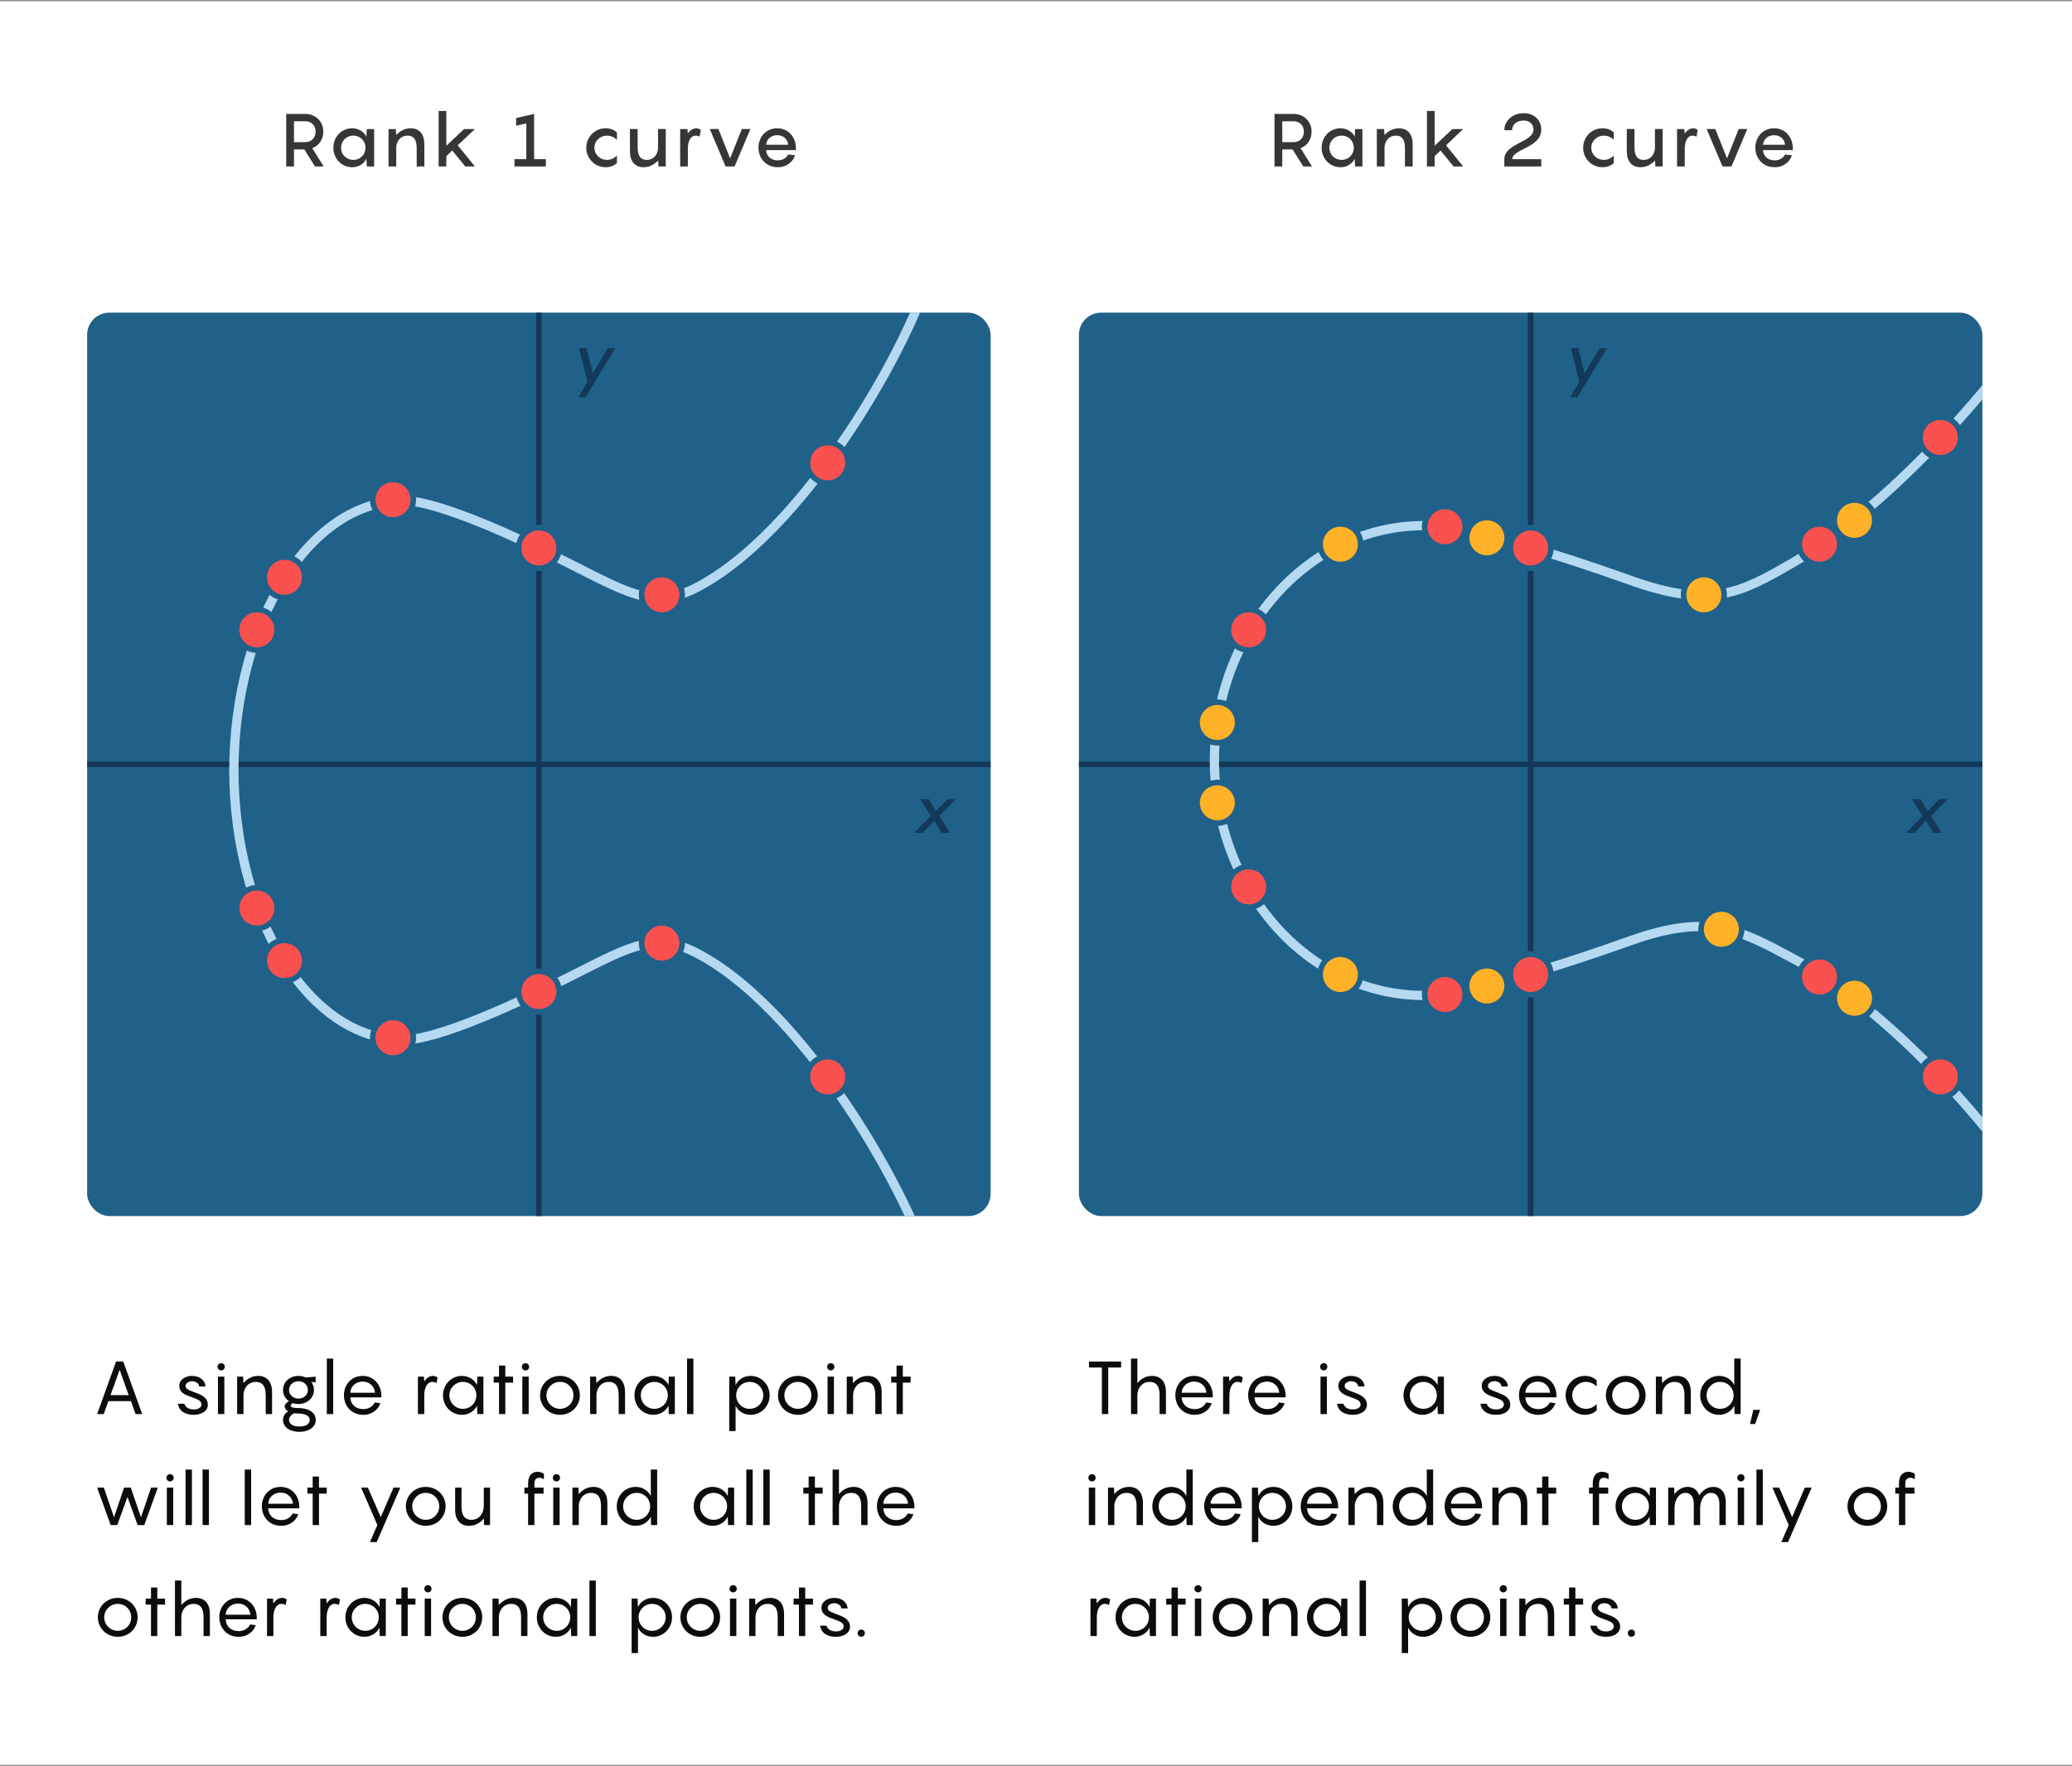 <?xml version="1.0" encoding="UTF-8"?>
<svg xmlns="http://www.w3.org/2000/svg" width="560" height="477.374" xmlns:xlink="http://www.w3.org/1999/xlink" version="1.1" viewBox="0 0 560 477.374">
  <!-- Generator: Adobe Illustrator 29.0.0, SVG Export Plug-In . SVG Version: 2.1.0 Build 186)  -->
  <defs>
    <style>
      .st0, .st1, .st2, .st3 {
        fill: none;
      }

      .st4 {
        fill: #f95050;
      }

      .st5 {
        fill: #133859;
      }

      .st6 {
        fill: #363636;
      }

      .st1 {
        stroke: #b6d9f2;
        stroke-width: 2.5px;
      }

      .st1, .st2, .st3 {
        stroke-miterlimit: 10;
      }

      .st2 {
        stroke: #133859;
        stroke-width: 1.5px;
      }

      .st7 {
        fill: #1f6189;
      }

      .st8 {
        clip-path: url(#clippath-1);
      }

      .st9 {
        fill: #0c0c0c;
      }

      .st10 {
        fill: #ffb127;
      }

      .st11 {
        clip-path: url(#clippath);
      }

      .st3 {
        stroke: #999;
        stroke-width: .75px;
      }
    </style>
    <clipPath id="clippath">
      <rect class="st0" x="23.551" y="84.511" width="244.182" height="244.182" rx="5.982" ry="5.982"/>
    </clipPath>
    <clipPath id="clippath-1">
      <rect class="st0" x="291.599" y="84.511" width="244.182" height="244.182" rx="5.982" ry="5.982"/>
    </clipPath>
  </defs>
  <g id="Layer_7">
    <g>
      <g>
        <g>
          <rect class="st7" x="23.551" y="84.511" width="244.182" height="244.182" rx="5.982" ry="5.982"/>
          <g>
            <line class="st2" x1="145.642" y1="84.511" x2="145.642" y2="328.692"/>
            <line class="st2" x1="267.733" y1="206.601" x2="23.551" y2="206.601"/>
          </g>
          <path class="st5" d="M158.497,94.111l1.728,6.769,4.05-6.769h2.016l-8.028,13.248h-1.98l2.52-4.158-2.322-9.09h2.016Z"/>
          <path class="st5" d="M251.565,220.555l-2.862-4.554h2.322l1.926,3.276,3.078-3.276h2.304l-4.446,4.554,2.844,4.555h-2.304l-1.926-3.276-3.078,3.276h-2.322l4.464-4.555Z"/>
        </g>
        <g class="st11">
          <path class="st1" d="M252.327,346.701c-3.249-17.839-32.393-71.609-62.827-88.451-12.039-6.662-18.136-3.04-35.623,5.829-36.685,18.604-45.015,16.954-45.015,16.954-25.219,0-45.663-32.794-45.663-73.247v.837c0-40.453,20.444-73.247,45.663-73.247,0,0,8.33-1.65,45.015,16.954,17.488,8.869,23.584,12.492,35.623,5.829,30.434-16.842,59.578-70.612,62.827-88.451"/>
        </g>
      </g>
      <g>
        <path class="st4" d="M69.429,175.725c-3.023,0-5.482-2.459-5.482-5.482s2.459-5.482,5.482-5.482c3.023,0,5.483,2.459,5.483,5.482s-2.459,5.482-5.483,5.482Z"/>
        <path class="st7" d="M69.429,165.51c2.614,0,4.733,2.119,4.733,4.733s-2.119,4.733-4.733,4.733-4.733-2.119-4.733-4.733,2.119-4.733,4.733-4.733M69.429,164.01c-3.437,0-6.233,2.796-6.233,6.233s2.796,6.233,6.233,6.233,6.233-2.796,6.233-6.233-2.796-6.233-6.233-6.233h0Z"/>
      </g>
      <g>
        <path class="st4" d="M69.429,250.927c-3.023,0-5.482-2.459-5.482-5.482s2.459-5.482,5.482-5.482c3.023,0,5.483,2.459,5.483,5.482s-2.459,5.482-5.483,5.482Z"/>
        <path class="st7" d="M69.429,240.712c2.614,0,4.733,2.119,4.733,4.733s-2.119,4.733-4.733,4.733-4.733-2.119-4.733-4.733,2.119-4.733,4.733-4.733M69.429,239.212c-3.437,0-6.233,2.796-6.233,6.233s2.796,6.233,6.233,6.233,6.233-2.796,6.233-6.233-2.796-6.233-6.233-6.233h0Z"/>
      </g>
      <g>
        <path class="st4" d="M76.9,265.124c-3.023,0-5.483-2.459-5.483-5.482s2.459-5.482,5.483-5.482c3.023,0,5.482,2.459,5.482,5.482s-2.459,5.482-5.482,5.482Z"/>
        <path class="st7" d="M76.9,254.91c2.614,0,4.733,2.119,4.733,4.733s-2.119,4.733-4.733,4.733-4.733-2.119-4.733-4.733,2.119-4.733,4.733-4.733M76.9,253.41c-3.437,0-6.233,2.796-6.233,6.233s2.796,6.233,6.233,6.233,6.233-2.796,6.233-6.233-2.796-6.233-6.233-6.233h0Z"/>
      </g>
      <g>
        <path class="st4" d="M76.9,161.527c-3.023,0-5.483-2.459-5.483-5.482s2.459-5.482,5.483-5.482c3.023,0,5.482,2.459,5.482,5.482s-2.459,5.482-5.482,5.482Z"/>
        <path class="st7" d="M76.9,151.312c2.614,0,4.733,2.119,4.733,4.733s-2.119,4.733-4.733,4.733-4.733-2.119-4.733-4.733,2.119-4.733,4.733-4.733M76.9,149.812c-3.437,0-6.233,2.796-6.233,6.233s2.796,6.233,6.233,6.233,6.233-2.796,6.233-6.233-2.796-6.233-6.233-6.233h0Z"/>
      </g>
      <g>
        <path class="st4" d="M106.218,140.545c-3.023,0-5.483-2.459-5.483-5.482,0-3.023,2.459-5.483,5.483-5.483,3.023,0,5.482,2.459,5.482,5.483,0,3.023-2.459,5.482-5.482,5.482Z"/>
        <path class="st7" d="M106.218,130.33c2.614,0,4.733,2.119,4.733,4.733s-2.119,4.733-4.733,4.733-4.733-2.119-4.733-4.733,2.119-4.733,4.733-4.733M106.218,128.83c-3.437,0-6.233,2.796-6.233,6.233s2.796,6.233,6.233,6.233,6.233-2.796,6.233-6.233-2.796-6.233-6.233-6.233h0Z"/>
      </g>
      <g>
        <path class="st4" d="M106.218,285.975c-3.023,0-5.483-2.459-5.483-5.482s2.459-5.482,5.483-5.482c3.023,0,5.482,2.459,5.482,5.482s-2.459,5.482-5.482,5.482Z"/>
        <path class="st7" d="M106.218,275.76c2.614,0,4.733,2.119,4.733,4.733s-2.119,4.733-4.733,4.733-4.733-2.119-4.733-4.733,2.119-4.733,4.733-4.733M106.218,274.26c-3.437,0-6.233,2.796-6.233,6.233s2.796,6.233,6.233,6.233,6.233-2.796,6.233-6.233-2.796-6.233-6.233-6.233h0Z"/>
      </g>
      <g>
        <path class="st4" d="M145.642,153.588c-3.023,0-5.482-2.459-5.482-5.482,0-3.023,2.459-5.483,5.482-5.483,3.023,0,5.483,2.459,5.483,5.483,0,3.023-2.459,5.482-5.483,5.482Z"/>
        <path class="st7" d="M145.642,143.373c2.614,0,4.733,2.119,4.733,4.733s-2.119,4.733-4.733,4.733-4.733-2.119-4.733-4.733,2.119-4.733,4.733-4.733M145.642,141.873c-3.437,0-6.233,2.796-6.233,6.233s2.796,6.233,6.233,6.233,6.233-2.796,6.233-6.233-2.796-6.233-6.233-6.233h0Z"/>
      </g>
      <g>
        <path class="st4" d="M145.642,273.495c-3.023,0-5.482-2.459-5.482-5.482s2.459-5.482,5.482-5.482c3.023,0,5.483,2.459,5.483,5.482s-2.459,5.482-5.483,5.482Z"/>
        <path class="st7" d="M145.642,263.28c2.614,0,4.733,2.119,4.733,4.733s-2.119,4.733-4.733,4.733-4.733-2.119-4.733-4.733,2.119-4.733,4.733-4.733M145.642,261.78c-3.437,0-6.233,2.796-6.233,6.233s2.796,6.233,6.233,6.233,6.233-2.796,6.233-6.233-2.796-6.233-6.233-6.233h0Z"/>
      </g>
      <g>
        <path class="st4" d="M223.71,130.578c-3.023,0-5.483-2.459-5.483-5.482,0-3.023,2.459-5.483,5.483-5.483,3.023,0,5.482,2.459,5.482,5.483,0,3.023-2.459,5.482-5.482,5.482Z"/>
        <path class="st7" d="M223.71,120.362c2.614,0,4.733,2.119,4.733,4.733s-2.119,4.733-4.733,4.733-4.733-2.119-4.733-4.733,2.119-4.733,4.733-4.733M223.71,118.862c-3.437,0-6.233,2.796-6.233,6.233s2.796,6.233,6.233,6.233,6.233-2.796,6.233-6.233-2.796-6.233-6.233-6.233h0Z"/>
      </g>
      <g>
        <path class="st4" d="M178.885,166.26c-3.023,0-5.482-2.459-5.482-5.483,0-3.023,2.459-5.482,5.482-5.482,3.023,0,5.483,2.459,5.483,5.482,0,3.023-2.459,5.483-5.483,5.483Z"/>
        <path class="st7" d="M178.885,156.045c2.614,0,4.733,2.119,4.733,4.733s-2.119,4.733-4.733,4.733-4.733-2.119-4.733-4.733,2.119-4.733,4.733-4.733M178.885,154.545c-3.437,0-6.233,2.796-6.233,6.233s2.796,6.233,6.233,6.233,6.233-2.796,6.233-6.233-2.796-6.233-6.233-6.233h0Z"/>
      </g>
      <g>
        <path class="st4" d="M178.885,260.392c-3.023,0-5.482-2.459-5.482-5.482,0-3.023,2.459-5.483,5.482-5.483,3.023,0,5.483,2.459,5.483,5.483,0,3.023-2.459,5.482-5.483,5.482Z"/>
        <path class="st7" d="M178.885,250.177c2.614,0,4.733,2.119,4.733,4.733s-2.119,4.733-4.733,4.733-4.733-2.119-4.733-4.733,2.119-4.733,4.733-4.733M178.885,248.677c-3.437,0-6.233,2.796-6.233,6.233s2.796,6.233,6.233,6.233,6.233-2.796,6.233-6.233-2.796-6.233-6.233-6.233h0Z"/>
      </g>
      <g>
        <path class="st4" d="M223.71,296.564c-3.023,0-5.483-2.459-5.483-5.482,0-3.023,2.459-5.483,5.483-5.483,3.023,0,5.482,2.459,5.482,5.483,0,3.023-2.459,5.482-5.482,5.482Z"/>
        <path class="st7" d="M223.71,286.349c2.614,0,4.733,2.119,4.733,4.733s-2.119,4.733-4.733,4.733-4.733-2.119-4.733-4.733,2.119-4.733,4.733-4.733M223.71,284.849c-3.437,0-6.233,2.796-6.233,6.233s2.796,6.233,6.233,6.233,6.233-2.796,6.233-6.233-2.796-6.233-6.233-6.233h0Z"/>
      </g>
    </g>
    <g>
      <g>
        <g>
          <rect class="st7" x="291.599" y="84.511" width="244.182" height="244.182" rx="5.982" ry="5.982"/>
          <g>
            <line class="st2" x1="413.69" y1="84.511" x2="413.69" y2="328.692"/>
            <line class="st2" x1="535.781" y1="206.601" x2="291.599" y2="206.601"/>
          </g>
          <path class="st5" d="M426.545,94.111l1.728,6.769,4.05-6.769h2.017l-8.028,13.248h-1.979l2.52-4.158-2.322-9.09h2.017Z"/>
          <path class="st5" d="M519.613,220.555l-2.861-4.554h2.321l1.927,3.276,3.078-3.276h2.304l-4.446,4.554,2.844,4.555h-2.304l-1.926-3.276-3.078,3.276h-2.322l4.464-4.555Z"/>
        </g>
        <g class="st8">
          <path class="st1" d="M562.7,346.313c-4.028-15.552-40.903-67.367-77.896-87.114-14.13-7.543-22.485-12.65-44.168-4.918-45.484,16.22-55.812,14.781-55.812,14.781-31.268,0-56.615-28.59-56.615-63.858v.73c0-35.268,25.347-63.858,56.615-63.858,0,0,10.328-1.439,55.812,14.781,21.682,7.732,29.612,3.585,44.168-4.918,34.962-20.423,73.868-71.562,77.896-87.114"/>
        </g>
      </g>
      <g>
        <circle class="st4" cx="337.477" cy="170.243" r="5.482"/>
        <path class="st7" d="M337.477,165.51c2.614,0,4.733,2.119,4.733,4.733s-2.119,4.733-4.733,4.733-4.733-2.119-4.733-4.733,2.119-4.733,4.733-4.733M337.477,164.01c-3.437,0-6.233,2.796-6.233,6.233s2.796,6.233,6.233,6.233,6.233-2.796,6.233-6.233-2.796-6.233-6.233-6.233h0Z"/>
      </g>
      <g>
        <path class="st4" d="M337.477,245.204c-3.023,0-5.482-2.459-5.482-5.482,0-3.023,2.459-5.483,5.482-5.483s5.482,2.459,5.482,5.483c0,3.023-2.459,5.482-5.482,5.482Z"/>
        <path class="st7" d="M337.477,234.988c2.614,0,4.733,2.119,4.733,4.733s-2.119,4.733-4.733,4.733-4.733-2.119-4.733-4.733,2.119-4.733,4.733-4.733M337.477,233.488c-3.437,0-6.233,2.796-6.233,6.233s2.796,6.233,6.233,6.233,6.233-2.796,6.233-6.233-2.796-6.233-6.233-6.233h0Z"/>
      </g>
      <g>
        <path class="st4" d="M413.69,153.588c-3.023,0-5.482-2.459-5.482-5.482,0-3.023,2.459-5.483,5.482-5.483s5.482,2.459,5.482,5.483c0,3.023-2.459,5.482-5.482,5.482Z"/>
        <path class="st7" d="M413.69,143.373c2.614,0,4.733,2.119,4.733,4.733s-2.119,4.733-4.733,4.733-4.733-2.119-4.733-4.733,2.119-4.733,4.733-4.733M413.69,141.873c-3.437,0-6.233,2.796-6.233,6.233s2.796,6.233,6.233,6.233,6.233-2.796,6.233-6.233-2.796-6.233-6.233-6.233h0Z"/>
      </g>
      <g>
        <path class="st4" d="M390.53,147.856c-3.023,0-5.482-2.459-5.482-5.483,0-3.023,2.459-5.482,5.482-5.482,3.023,0,5.483,2.459,5.483,5.482,0,3.023-2.459,5.483-5.483,5.483Z"/>
        <path class="st7" d="M390.53,137.641c2.614,0,4.733,2.119,4.733,4.733s-2.119,4.733-4.733,4.733-4.733-2.119-4.733-4.733,2.119-4.733,4.733-4.733M390.53,136.141c-3.437,0-6.233,2.796-6.233,6.233s2.796,6.233,6.233,6.233,6.233-2.796,6.233-6.233-2.796-6.233-6.233-6.233h0Z"/>
      </g>
      <g>
        <path class="st4" d="M390.53,274.297c-3.023,0-5.482-2.459-5.482-5.482s2.459-5.482,5.482-5.482c3.023,0,5.483,2.459,5.483,5.482s-2.459,5.482-5.483,5.482Z"/>
        <path class="st7" d="M390.53,264.082c2.614,0,4.733,2.119,4.733,4.733s-2.119,4.733-4.733,4.733-4.733-2.119-4.733-4.733,2.119-4.733,4.733-4.733M390.53,262.582c-3.437,0-6.233,2.796-6.233,6.233s2.796,6.233,6.233,6.233,6.233-2.796,6.233-6.233-2.796-6.233-6.233-6.233h0Z"/>
      </g>
      <g>
        <circle class="st4" cx="413.69" cy="263.409" r="5.482"/>
        <path class="st7" d="M413.69,258.676c2.614,0,4.733,2.119,4.733,4.733s-2.119,4.733-4.733,4.733-4.733-2.119-4.733-4.733,2.119-4.733,4.733-4.733M413.69,257.176c-3.437,0-6.233,2.796-6.233,6.233s2.796,6.233,6.233,6.233,6.233-2.796,6.233-6.233-2.796-6.233-6.233-6.233h0Z"/>
      </g>
      <g>
        <path class="st4" d="M491.757,152.578c-3.023,0-5.482-2.459-5.482-5.482,0-3.023,2.459-5.483,5.482-5.483s5.482,2.459,5.482,5.483c0,3.023-2.459,5.482-5.482,5.482Z"/>
        <path class="st7" d="M491.757,142.363c2.614,0,4.733,2.119,4.733,4.733s-2.119,4.733-4.733,4.733-4.733-2.119-4.733-4.733,2.119-4.733,4.733-4.733M491.757,140.863c-3.437,0-6.233,2.796-6.233,6.233s2.796,6.233,6.233,6.233,6.233-2.796,6.233-6.233-2.796-6.233-6.233-6.233h0Z"/>
      </g>
      <g>
        <path class="st4" d="M524.417,123.729c-3.023,0-5.483-2.459-5.483-5.482,0-3.023,2.459-5.483,5.483-5.483,3.023,0,5.482,2.459,5.482,5.483,0,3.023-2.459,5.482-5.482,5.482Z"/>
        <path class="st7" d="M524.417,113.514c2.614,0,4.733,2.119,4.733,4.733s-2.119,4.733-4.733,4.733-4.733-2.119-4.733-4.733,2.119-4.733,4.733-4.733M524.417,112.014c-3.437,0-6.233,2.796-6.233,6.233s2.796,6.233,6.233,6.233,6.233-2.796,6.233-6.233-2.796-6.233-6.233-6.233h0Z"/>
      </g>
      <g>
        <path class="st4" d="M524.417,296.564c-3.023,0-5.483-2.459-5.483-5.482,0-3.023,2.459-5.483,5.483-5.483,3.023,0,5.482,2.459,5.482,5.483,0,3.023-2.459,5.482-5.482,5.482Z"/>
        <path class="st7" d="M524.417,286.349c2.614,0,4.733,2.119,4.733,4.733s-2.119,4.733-4.733,4.733-4.733-2.119-4.733-4.733,2.119-4.733,4.733-4.733M524.417,284.849c-3.437,0-6.233,2.796-6.233,6.233s2.796,6.233,6.233,6.233,6.233-2.796,6.233-6.233-2.796-6.233-6.233-6.233h0Z"/>
      </g>
      <g>
        <path class="st10" d="M401.863,271.999c-3.023,0-5.482-2.459-5.482-5.483,0-3.023,2.459-5.482,5.482-5.482s5.482,2.459,5.482,5.482c0,3.023-2.459,5.483-5.482,5.483Z"/>
        <path class="st7" d="M401.863,261.784c2.614,0,4.733,2.119,4.733,4.733s-2.119,4.733-4.733,4.733-4.733-2.119-4.733-4.733,2.119-4.733,4.733-4.733M401.863,260.284c-3.437,0-6.233,2.796-6.233,6.233s2.796,6.233,6.233,6.233,6.233-2.796,6.233-6.233-2.796-6.233-6.233-6.233h0Z"/>
      </g>
      <g>
        <path class="st10" d="M501.222,146.123c-3.023,0-5.483-2.459-5.483-5.482s2.459-5.482,5.483-5.482c3.023,0,5.482,2.459,5.482,5.482s-2.459,5.482-5.482,5.482Z"/>
        <path class="st7" d="M501.222,135.908c2.614,0,4.733,2.119,4.733,4.733s-2.119,4.733-4.733,4.733-4.733-2.119-4.733-4.733,2.119-4.733,4.733-4.733M501.222,134.408c-3.437,0-6.233,2.796-6.233,6.233s2.796,6.233,6.233,6.233,6.233-2.796,6.233-6.233-2.796-6.233-6.233-6.233h0Z"/>
      </g>
      <g>
        <path class="st10" d="M460.507,166.26c-3.023,0-5.483-2.459-5.483-5.483,0-3.023,2.459-5.482,5.483-5.482,3.023,0,5.482,2.459,5.482,5.482,0,3.023-2.459,5.483-5.482,5.483Z"/>
        <path class="st7" d="M460.506,156.045c2.614,0,4.733,2.119,4.733,4.733s-2.119,4.733-4.733,4.733-4.733-2.119-4.733-4.733,2.119-4.733,4.733-4.733M460.506,154.545c-3.437,0-6.233,2.796-6.233,6.233s2.796,6.233,6.233,6.233,6.233-2.796,6.233-6.233-2.796-6.233-6.233-6.233h0Z"/>
      </g>
      <g>
        <path class="st10" d="M465.239,256.657c-3.023,0-5.482-2.459-5.482-5.482,0-3.023,2.459-5.483,5.482-5.483s5.482,2.459,5.482,5.483c0,3.023-2.459,5.482-5.482,5.482Z"/>
        <path class="st7" d="M465.239,246.442c2.614,0,4.733,2.119,4.733,4.733s-2.119,4.733-4.733,4.733-4.733-2.119-4.733-4.733,2.119-4.733,4.733-4.733M465.239,244.942c-3.437,0-6.233,2.796-6.233,6.233s2.796,6.233,6.233,6.233,6.233-2.796,6.233-6.233-2.796-6.233-6.233-6.233h0Z"/>
      </g>
      <g>
        <path class="st10" d="M501.222,275.297c-3.023,0-5.483-2.459-5.483-5.482s2.459-5.482,5.483-5.482c3.023,0,5.482,2.459,5.482,5.482s-2.459,5.482-5.482,5.482Z"/>
        <path class="st7" d="M501.222,265.082c2.614,0,4.733,2.119,4.733,4.733s-2.119,4.733-4.733,4.733-4.733-2.119-4.733-4.733,2.119-4.733,4.733-4.733M501.222,263.582c-3.437,0-6.233,2.796-6.233,6.233s2.796,6.233,6.233,6.233,6.233-2.796,6.233-6.233-2.796-6.233-6.233-6.233h0Z"/>
      </g>
      <g>
        <path class="st10" d="M362.268,152.578c-3.023,0-5.482-2.459-5.482-5.482,0-3.023,2.459-5.483,5.482-5.483s5.482,2.459,5.482,5.483c0,3.023-2.459,5.482-5.482,5.482Z"/>
        <path class="st7" d="M362.268,142.363c2.614,0,4.733,2.119,4.733,4.733s-2.119,4.733-4.733,4.733-4.733-2.119-4.733-4.733,2.119-4.733,4.733-4.733M362.268,140.863c-3.437,0-6.233,2.796-6.233,6.233s2.796,6.233,6.233,6.233,6.233-2.796,6.233-6.233-2.796-6.233-6.233-6.233h0Z"/>
      </g>
      <g>
        <path class="st10" d="M329.012,200.764c-3.023,0-5.482-2.459-5.482-5.482s2.459-5.482,5.482-5.482c3.023,0,5.483,2.459,5.483,5.482s-2.459,5.482-5.483,5.482Z"/>
        <path class="st7" d="M329.012,190.549c2.614,0,4.733,2.119,4.733,4.733s-2.119,4.733-4.733,4.733-4.733-2.119-4.733-4.733,2.119-4.733,4.733-4.733M329.012,189.049c-3.437,0-6.233,2.796-6.233,6.233s2.796,6.233,6.233,6.233,6.233-2.796,6.233-6.233-2.796-6.233-6.233-6.233h0Z"/>
      </g>
      <g>
        <path class="st10" d="M329.012,222.484c-3.023,0-5.482-2.459-5.482-5.483,0-3.023,2.459-5.482,5.482-5.482,3.023,0,5.483,2.459,5.483,5.482,0,3.023-2.459,5.483-5.483,5.483Z"/>
        <path class="st7" d="M329.012,212.269c2.614,0,4.733,2.119,4.733,4.733s-2.119,4.733-4.733,4.733-4.733-2.119-4.733-4.733,2.119-4.733,4.733-4.733M329.012,210.769c-3.437,0-6.233,2.796-6.233,6.233s2.796,6.233,6.233,6.233,6.233-2.796,6.233-6.233-2.796-6.233-6.233-6.233h0Z"/>
      </g>
      <g>
        <path class="st10" d="M401.863,150.856c-3.023,0-5.482-2.459-5.482-5.483,0-3.023,2.459-5.482,5.482-5.482s5.482,2.459,5.482,5.482c0,3.023-2.459,5.483-5.482,5.483Z"/>
        <path class="st7" d="M401.863,140.641c2.614,0,4.733,2.119,4.733,4.733s-2.119,4.733-4.733,4.733-4.733-2.119-4.733-4.733,2.119-4.733,4.733-4.733M401.863,139.141c-3.437,0-6.233,2.796-6.233,6.233s2.796,6.233,6.233,6.233,6.233-2.796,6.233-6.233-2.796-6.233-6.233-6.233h0Z"/>
      </g>
      <g>
        <circle class="st10" cx="362.268" cy="263.409" r="5.482"/>
        <path class="st7" d="M362.268,258.676c2.614,0,4.733,2.119,4.733,4.733s-2.119,4.733-4.733,4.733-4.733-2.119-4.733-4.733,2.119-4.733,4.733-4.733M362.268,257.176c-3.437,0-6.233,2.796-6.233,6.233s2.796,6.233,6.233,6.233,6.233-2.796,6.233-6.233-2.796-6.233-6.233-6.233h0Z"/>
      </g>
      <g>
        <path class="st4" d="M491.757,269.564c-3.023,0-5.482-2.459-5.482-5.482,0-3.023,2.459-5.483,5.482-5.483s5.482,2.459,5.482,5.483c0,3.023-2.459,5.482-5.482,5.482Z"/>
        <path class="st7" d="M491.757,259.349c2.614,0,4.733,2.119,4.733,4.733s-2.119,4.733-4.733,4.733-4.733-2.119-4.733-4.733,2.119-4.733,4.733-4.733M491.757,257.849c-3.437,0-6.233,2.796-6.233,6.233s2.796,6.233,6.233,6.233,6.233-2.796,6.233-6.233-2.796-6.233-6.233-6.233h0Z"/>
      </g>
    </g>
  </g>
  <g id="Text">
    <g>
      <path class="st9" d="M35.392,378.721h-6.102l-1.26,3.501h-1.78l5.121-14.203h1.94l5.121,14.203h-1.78l-1.261-3.501ZM34.793,377.101l-2.461-6.842-2.461,6.842h4.922Z"/>
      <path class="st9" d="M49.83,379.421c.261.92,1.12,1.54,2.541,1.54,1.22,0,2.08-.52,2.08-1.319,0-1.141-1.04-1.381-3.16-2.181-1.48-.5-2.841-1.261-2.841-2.861,0-1.7,1.681-2.7,3.421-2.7,2.14,0,3.561,1.221,3.66,2.86h-1.7c-.12-.92-1-1.42-1.92-1.42-.82,0-1.761.44-1.761,1.26,0,.921,1.021,1.181,3.041,1.961,1.9.7,2.98,1.601,2.98,3.12,0,1.681-1.62,2.741-3.841,2.741-2.32,0-3.981-1.061-4.221-3.001h1.72Z"/>
      <path class="st9" d="M58.791,369.439c0-.56.44-.979.98-.979.56,0,.98.42.98.979,0,.541-.421.98-.98.98-.54,0-.98-.439-.98-.98ZM60.632,382.222h-1.721v-10.122h1.721v10.122Z"/>
      <path class="st9" d="M73.532,376.301v5.921h-1.72v-5.201c0-2.54-1.081-3.501-2.641-3.501-2.4,0-3.361,2.101-3.361,3.541v5.161h-1.72v-10.122h1.62l.08,1.761c.92-1.081,2.24-1.961,3.98-1.961,2.341,0,3.761,1.54,3.761,4.401Z"/>
      <path class="st9" d="M85.333,383.802c0,2.081-2.041,3.221-4.421,3.221-2.381,0-4.421-1.14-4.421-3.221,0-1.12.64-1.86,1.38-2.32-.54-.3-.92-.74-.92-1.3,0-.681.58-1.16,1.16-1.44-1-.681-1.62-1.761-1.62-3.041,0-2.181,1.8-3.801,4.181-3.801.72,0,1.4.16,2,.44l2.641-.24v1.54l-1.18-.1c.46.6.72,1.34.72,2.16,0,2.16-1.82,3.801-4.181,3.801-.54,0-1.061-.08-1.521-.24-.36.16-.58.381-.58.641,0,.52.74.68,1.96.68,3.001,0,4.802,1.261,4.802,3.221ZM78.111,375.701c0,1.341,1.16,2.341,2.561,2.341,1.42,0,2.54-1,2.54-2.341,0-1.36-1.12-2.36-2.54-2.36-1.4,0-2.561,1-2.561,2.36ZM83.712,383.823c0-1.32-1.52-1.78-3.641-1.78-.2,0-.38-.021-.58-.04-.62.279-1.38.979-1.38,1.76,0,1.181,1.14,1.82,2.801,1.82,1.64,0,2.8-.6,2.8-1.76Z"/>
      <path class="st9" d="M90.051,382.222h-1.72v-15.003h1.72v15.003Z"/>
      <path class="st9" d="M103.072,377.702h-8.402c.061,1.84,1.421,3.181,3.501,3.181,1.66,0,2.66-.9,3.101-1.801l1.521.2c-.4,1.38-1.961,3.141-4.621,3.141-3.061,0-5.221-2.261-5.221-5.321,0-2.841,2.06-5.201,5.061-5.201,3.101,0,5.062,2.501,5.062,5.361v.44ZM94.67,376.461h6.682c-.1-1.581-1.36-3.021-3.341-3.021-1.9,0-3.28,1.36-3.341,3.021Z"/>
      <path class="st9" d="M118.27,372.34l-.3,1.5c-.2-.14-.6-.32-1.08-.32-1.561,0-2.221,1.761-2.221,3.661v5.041h-1.72v-10.122h1.62l.08,1.28c.62-.86,1.4-1.48,2.34-1.48.62,0,1.061.24,1.28.44Z"/>
      <path class="st9" d="M124.851,371.9c1.9,0,3.44,1.08,4.08,2.501l.08-2.301h1.641v10.122h-1.641l-.08-2.301c-.64,1.421-2.18,2.501-4.08,2.501-2.901,0-5.121-2.36-5.121-5.281,0-2.881,2.22-5.241,5.121-5.241ZM125.111,380.802c2.08,0,3.641-1.661,3.641-3.661,0-1.961-1.561-3.621-3.641-3.621-2.061,0-3.661,1.66-3.661,3.621,0,2,1.601,3.661,3.661,3.661Z"/>
      <path class="st9" d="M138.671,373.72h-2.101v8.502h-1.7v-8.502h-1.44v-1.62h1.44v-3.001h1.7v3.001h2.101v1.62Z"/>
      <path class="st9" d="M141.049,369.439c0-.56.44-.979.98-.979.56,0,.98.42.98.979,0,.541-.421.98-.98.98-.54,0-.98-.439-.98-.98ZM142.889,382.222h-1.721v-10.122h1.721v10.122Z"/>
      <path class="st9" d="M145.971,377.141c0-2.881,2.32-5.241,5.381-5.241,3.08,0,5.361,2.36,5.361,5.241,0,2.921-2.281,5.281-5.361,5.281-3.061,0-5.381-2.36-5.381-5.281ZM154.992,377.141c0-1.961-1.561-3.621-3.641-3.621-2.061,0-3.661,1.66-3.661,3.621,0,2,1.601,3.661,3.661,3.661,2.08,0,3.641-1.661,3.641-3.661Z"/>
      <path class="st9" d="M168.931,376.301v5.921h-1.72v-5.201c0-2.54-1.081-3.501-2.641-3.501-2.401,0-3.361,2.101-3.361,3.541v5.161h-1.72v-10.122h1.62l.08,1.761c.92-1.081,2.24-1.961,3.98-1.961,2.341,0,3.761,1.54,3.761,4.401Z"/>
      <path class="st9" d="M176.591,371.9c1.9,0,3.44,1.08,4.08,2.501l.08-2.301h1.641v10.122h-1.641l-.08-2.301c-.64,1.421-2.18,2.501-4.08,2.501-2.901,0-5.121-2.36-5.121-5.281,0-2.881,2.22-5.241,5.121-5.241ZM176.85,380.802c2.08,0,3.641-1.661,3.641-3.661,0-1.961-1.561-3.621-3.641-3.621-2.061,0-3.661,1.66-3.661,3.621,0,2,1.601,3.661,3.661,3.661Z"/>
      <path class="st9" d="M187.409,382.222h-1.72v-15.003h1.72v15.003Z"/>
      <path class="st9" d="M197.09,372.1h1.62l.1,2.301c.62-1.44,2.161-2.501,4.062-2.501,2.9,0,5.141,2.36,5.141,5.241,0,2.921-2.24,5.281-5.141,5.281-1.9,0-3.441-1.061-4.062-2.501v6.901h-1.72v-14.723ZM202.61,380.802c2.081,0,3.681-1.661,3.681-3.661,0-1.961-1.6-3.621-3.681-3.621-2.061,0-3.641,1.66-3.641,3.621,0,2,1.58,3.661,3.641,3.661Z"/>
      <path class="st9" d="M210.27,377.141c0-2.881,2.32-5.241,5.381-5.241,3.08,0,5.361,2.36,5.361,5.241,0,2.921-2.281,5.281-5.361,5.281-3.061,0-5.381-2.36-5.381-5.281ZM219.292,377.141c0-1.961-1.561-3.621-3.641-3.621-2.061,0-3.661,1.66-3.661,3.621,0,2,1.601,3.661,3.661,3.661,2.08,0,3.641-1.661,3.641-3.661Z"/>
      <path class="st9" d="M223.549,369.439c0-.56.44-.979.98-.979.56,0,.98.42.98.979,0,.541-.421.98-.98.98-.54,0-.98-.439-.98-.98ZM225.389,382.222h-1.721v-10.122h1.721v10.122Z"/>
      <path class="st9" d="M238.291,376.301v5.921h-1.72v-5.201c0-2.54-1.081-3.501-2.641-3.501-2.401,0-3.361,2.101-3.361,3.541v5.161h-1.72v-10.122h1.62l.08,1.761c.92-1.081,2.24-1.961,3.98-1.961,2.341,0,3.761,1.54,3.761,4.401Z"/>
      <path class="st9" d="M246.109,373.72h-2.101v8.502h-1.7v-8.502h-1.44v-1.62h1.44v-3.001h1.7v3.001h2.101v1.62Z"/>
      <path class="st9" d="M42.654,402.1l-3.661,10.122h-1.8l-2.741-7.602-2.761,7.602h-1.78l-3.66-10.122h1.82l2.74,8.021,2.721-8.021h1.82l2.741,8.021,2.74-8.021h1.82Z"/>
      <path class="st9" d="M44.971,399.439c0-.56.44-.979.98-.979.56,0,.98.42.98.979,0,.541-.421.98-.98.98-.54,0-.98-.439-.98-.98ZM46.811,412.222h-1.721v-10.122h1.721v10.122Z"/>
      <path class="st9" d="M51.871,412.222h-1.72v-15.003h1.72v15.003Z"/>
      <path class="st9" d="M56.471,412.222h-1.72v-15.003h1.72v15.003Z"/>
      <path class="st9" d="M67.871,412.222h-1.72v-15.003h1.72v15.003Z"/>
      <path class="st9" d="M80.892,407.702h-8.402c.061,1.84,1.421,3.181,3.501,3.181,1.66,0,2.66-.9,3.101-1.801l1.521.2c-.4,1.38-1.961,3.141-4.621,3.141-3.061,0-5.221-2.261-5.221-5.321,0-2.841,2.06-5.201,5.061-5.201,3.101,0,5.062,2.501,5.062,5.361v.44ZM72.49,406.461h6.682c-.1-1.581-1.36-3.021-3.341-3.021-1.9,0-3.28,1.36-3.341,3.021Z"/>
      <path class="st9" d="M88.31,403.72h-2.101v8.502h-1.7v-8.502h-1.44v-1.62h1.44v-3.001h1.7v3.001h2.101v1.62Z"/>
      <path class="st9" d="M99.43,402.1l3.481,7.981,3.44-7.981h1.84l-6.381,14.723h-1.82l2-4.62-4.4-10.103h1.84Z"/>
      <path class="st9" d="M109.69,407.141c0-2.881,2.32-5.241,5.381-5.241,3.08,0,5.361,2.36,5.361,5.241,0,2.921-2.281,5.281-5.361,5.281-3.061,0-5.381-2.36-5.381-5.281ZM118.712,407.141c0-1.961-1.561-3.621-3.641-3.621-2.061,0-3.661,1.66-3.661,3.621,0,2,1.601,3.661,3.661,3.661,2.08,0,3.641-1.661,3.641-3.661Z"/>
      <path class="st9" d="M132.451,402.1v10.122h-1.62l-.06-1.78c-.94,1.101-2.241,1.98-4.001,1.98-2.341,0-3.761-1.54-3.761-4.401v-5.921h1.72v5.201c0,2.54,1.081,3.501,2.641,3.501,2.4,0,3.361-2.101,3.361-3.541h.02v-5.161h1.7Z"/>
      <path class="st9" d="M144.429,401.16v.94h2.481v1.62h-2.481v8.502h-1.7v-8.502h-1v-1.62h1v-1.181c0-2.3,1.24-3.101,2.541-3.101.8,0,1.46.34,1.74.561v1.48c-.16-.12-.7-.421-1.2-.421-1.061,0-1.381.681-1.381,1.721Z"/>
      <path class="st9" d="M149.41,399.439c0-.56.44-.979.98-.979.56,0,.98.42.98.979,0,.541-.421.98-.98.98-.54,0-.98-.439-.98-.98ZM151.251,412.222h-1.721v-10.122h1.721v10.122Z"/>
      <path class="st9" d="M164.152,406.301v5.921h-1.72v-5.201c0-2.54-1.081-3.501-2.641-3.501-2.401,0-3.361,2.101-3.361,3.541v5.161h-1.72v-10.122h1.62l.08,1.761c.92-1.081,2.24-1.961,3.98-1.961,2.341,0,3.761,1.54,3.761,4.401Z"/>
      <path class="st9" d="M171.811,401.9c1.9,0,3.44,1.08,4.08,2.501v-7.182h1.721v15.003h-1.641l-.08-2.301c-.64,1.421-2.18,2.501-4.08,2.501-2.901,0-5.121-2.36-5.121-5.281,0-2.881,2.22-5.241,5.121-5.241ZM172.071,410.802c2.08,0,3.641-1.661,3.641-3.661,0-1.961-1.561-3.621-3.641-3.621-2.061,0-3.661,1.66-3.661,3.621,0,2,1.601,3.661,3.661,3.661Z"/>
      <path class="st9" d="M192.612,401.9c1.9,0,3.44,1.08,4.08,2.501l.08-2.301h1.641v10.122h-1.641l-.08-2.301c-.64,1.421-2.18,2.501-4.08,2.501-2.901,0-5.121-2.36-5.121-5.281,0-2.881,2.22-5.241,5.121-5.241ZM192.872,410.802c2.08,0,3.641-1.661,3.641-3.661,0-1.961-1.561-3.621-3.641-3.621-2.061,0-3.661,1.66-3.661,3.621,0,2,1.601,3.661,3.661,3.661Z"/>
      <path class="st9" d="M203.43,412.222h-1.72v-15.003h1.72v15.003Z"/>
      <path class="st9" d="M208.03,412.222h-1.72v-15.003h1.72v15.003Z"/>
      <path class="st9" d="M222.35,403.72h-2.101v8.502h-1.7v-8.502h-1.44v-1.62h1.44v-3.001h1.7v3.001h2.101v1.62Z"/>
      <path class="st9" d="M234.471,406.301v5.921h-1.72v-5.201c0-2.54-1.081-3.501-2.641-3.501-2.4,0-3.361,2.101-3.361,3.541v5.161h-1.72v-15.003h1.72v6.642c.921-1.101,2.221-1.961,3.961-1.961,2.341,0,3.761,1.54,3.761,4.401Z"/>
      <path class="st9" d="M247.133,407.702h-8.402c.061,1.84,1.421,3.181,3.501,3.181,1.66,0,2.66-.9,3.101-1.801l1.521.2c-.4,1.38-1.961,3.141-4.621,3.141-3.061,0-5.221-2.261-5.221-5.321,0-2.841,2.06-5.201,5.061-5.201,3.101,0,5.062,2.501,5.062,5.361v.44ZM238.73,406.461h6.682c-.1-1.581-1.36-3.021-3.341-3.021-1.9,0-3.28,1.36-3.341,3.021Z"/>
      <path class="st9" d="M26.451,437.141c0-2.881,2.32-5.241,5.381-5.241,3.08,0,5.361,2.36,5.361,5.241,0,2.921-2.281,5.281-5.361,5.281-3.061,0-5.381-2.36-5.381-5.281ZM35.472,437.141c0-1.961-1.561-3.621-3.641-3.621-2.061,0-3.661,1.66-3.661,3.621,0,2,1.601,3.661,3.661,3.661,2.08,0,3.641-1.661,3.641-3.661Z"/>
      <path class="st9" d="M44.611,433.72h-2.101v8.502h-1.7v-8.502h-1.44v-1.62h1.44v-3.001h1.7v3.001h2.101v1.62Z"/>
      <path class="st9" d="M56.731,436.301v5.921h-1.72v-5.201c0-2.54-1.081-3.501-2.641-3.501-2.4,0-3.361,2.101-3.361,3.541v5.161h-1.72v-15.003h1.72v6.642c.921-1.101,2.221-1.961,3.961-1.961,2.341,0,3.761,1.54,3.761,4.401Z"/>
      <path class="st9" d="M69.392,437.702h-8.402c.061,1.84,1.421,3.181,3.501,3.181,1.66,0,2.66-.9,3.101-1.801l1.521.2c-.4,1.38-1.961,3.141-4.621,3.141-3.061,0-5.221-2.261-5.221-5.321,0-2.841,2.06-5.201,5.061-5.201,3.101,0,5.062,2.501,5.062,5.361v.44ZM60.99,436.461h6.682c-.1-1.581-1.36-3.021-3.341-3.021-1.9,0-3.28,1.36-3.341,3.021Z"/>
      <path class="st9" d="M77.49,432.34l-.3,1.5c-.2-.14-.6-.32-1.08-.32-1.561,0-2.221,1.761-2.221,3.661v5.041h-1.72v-10.122h1.62l.08,1.28c.62-.86,1.4-1.48,2.34-1.48.62,0,1.061.24,1.28.44Z"/>
      <path class="st9" d="M91.889,432.34l-.3,1.5c-.2-.14-.6-.32-1.08-.32-1.561,0-2.221,1.761-2.221,3.661v5.041h-1.72v-10.122h1.62l.08,1.28c.62-.86,1.4-1.48,2.34-1.48.62,0,1.061.24,1.28.44Z"/>
      <path class="st9" d="M98.471,431.9c1.9,0,3.44,1.08,4.08,2.501l.08-2.301h1.641v10.122h-1.641l-.08-2.301c-.64,1.421-2.18,2.501-4.08,2.501-2.901,0-5.121-2.36-5.121-5.281,0-2.881,2.22-5.241,5.121-5.241ZM98.73,440.802c2.08,0,3.641-1.661,3.641-3.661,0-1.961-1.561-3.621-3.641-3.621-2.061,0-3.661,1.66-3.661,3.621,0,2,1.601,3.661,3.661,3.661Z"/>
      <path class="st9" d="M112.291,433.72h-2.101v8.502h-1.7v-8.502h-1.44v-1.62h1.44v-3.001h1.7v3.001h2.101v1.62Z"/>
      <path class="st9" d="M114.669,429.439c0-.56.44-.979.98-.979.56,0,.979.42.979.979,0,.541-.42.98-.979.98-.54,0-.98-.439-.98-.98ZM116.51,442.222h-1.721v-10.122h1.721v10.122Z"/>
      <path class="st9" d="M119.59,437.141c0-2.881,2.32-5.241,5.381-5.241,3.08,0,5.361,2.36,5.361,5.241,0,2.921-2.281,5.281-5.361,5.281-3.061,0-5.381-2.36-5.381-5.281ZM128.611,437.141c0-1.961-1.561-3.621-3.641-3.621-2.061,0-3.661,1.66-3.661,3.621,0,2,1.601,3.661,3.661,3.661,2.08,0,3.641-1.661,3.641-3.661Z"/>
      <path class="st9" d="M142.551,436.301v5.921h-1.72v-5.201c0-2.54-1.081-3.501-2.641-3.501-2.401,0-3.361,2.101-3.361,3.541v5.161h-1.72v-10.122h1.62l.08,1.761c.92-1.081,2.24-1.961,3.98-1.961,2.341,0,3.761,1.54,3.761,4.401Z"/>
      <path class="st9" d="M150.21,431.9c1.9,0,3.44,1.08,4.08,2.501l.08-2.301h1.641v10.122h-1.641l-.08-2.301c-.64,1.421-2.18,2.501-4.08,2.501-2.901,0-5.121-2.36-5.121-5.281,0-2.881,2.22-5.241,5.121-5.241ZM150.47,440.802c2.08,0,3.641-1.661,3.641-3.661,0-1.961-1.561-3.621-3.641-3.621-2.061,0-3.661,1.66-3.661,3.621,0,2,1.601,3.661,3.661,3.661Z"/>
      <path class="st9" d="M161.029,442.222h-1.72v-15.003h1.72v15.003Z"/>
      <path class="st9" d="M170.709,432.1h1.62l.1,2.301c.62-1.44,2.161-2.501,4.062-2.501,2.9,0,5.141,2.36,5.141,5.241,0,2.921-2.24,5.281-5.141,5.281-1.9,0-3.441-1.061-4.062-2.501v6.901h-1.72v-14.723ZM176.229,440.802c2.081,0,3.681-1.661,3.681-3.661,0-1.961-1.6-3.621-3.681-3.621-2.061,0-3.641,1.66-3.641,3.621,0,2,1.58,3.661,3.641,3.661Z"/>
      <path class="st9" d="M183.889,437.141c0-2.881,2.32-5.241,5.381-5.241,3.08,0,5.361,2.36,5.361,5.241,0,2.921-2.281,5.281-5.361,5.281-3.061,0-5.381-2.36-5.381-5.281ZM192.911,437.141c0-1.961-1.561-3.621-3.641-3.621-2.061,0-3.661,1.66-3.661,3.621,0,2,1.601,3.661,3.661,3.661,2.08,0,3.641-1.661,3.641-3.661Z"/>
      <path class="st9" d="M197.168,429.439c0-.56.44-.979.98-.979.56,0,.98.42.98.979,0,.541-.421.98-.98.98-.54,0-.98-.439-.98-.98ZM199.009,442.222h-1.721v-10.122h1.721v10.122Z"/>
      <path class="st9" d="M211.911,436.301v5.921h-1.72v-5.201c0-2.54-1.081-3.501-2.641-3.501-2.4,0-3.361,2.101-3.361,3.541v5.161h-1.72v-10.122h1.62l.08,1.761c.92-1.081,2.24-1.961,3.98-1.961,2.341,0,3.761,1.54,3.761,4.401Z"/>
      <path class="st9" d="M219.729,433.72h-2.101v8.502h-1.7v-8.502h-1.44v-1.62h1.44v-3.001h1.7v3.001h2.101v1.62Z"/>
      <path class="st9" d="M223.388,439.421c.261.92,1.12,1.54,2.541,1.54,1.22,0,2.08-.52,2.08-1.319,0-1.141-1.04-1.381-3.16-2.181-1.48-.5-2.841-1.261-2.841-2.861,0-1.7,1.681-2.7,3.421-2.7,2.14,0,3.561,1.221,3.66,2.86h-1.7c-.12-.92-1-1.42-1.92-1.42-.82,0-1.761.44-1.761,1.26,0,.921,1.021,1.181,3.041,1.961,1.9.7,2.98,1.601,2.98,3.12,0,1.681-1.62,2.741-3.841,2.741-2.32,0-3.981-1.061-4.221-3.001h1.72Z"/>
      <path class="st9" d="M231.788,441.442c0-.56.439-.98.979-.98.561,0,.98.421.98.98,0,.54-.42.98-.98.98-.54,0-.979-.44-.979-.98Z"/>
    </g>
    <g>
      <path class="st6" d="M82.254,40.399h-2.801v4.601h-2.101v-14.203h5.201c2.5,0,4.821,1.82,4.821,4.801,0,2.221-1.28,3.801-2.981,4.461l3.101,4.941h-2.36l-2.88-4.601ZM79.453,38.418h3.101c1.48,0,2.74-1.061,2.74-2.821,0-1.78-1.26-2.82-2.74-2.82h-3.101v5.642Z"/>
      <path class="st6" d="M95.174,34.677c1.82,0,3.261,1,3.841,2.28l.12-2.08h1.979v10.122h-1.979l-.12-2.101c-.58,1.301-2.021,2.301-3.841,2.301-2.901,0-5.081-2.36-5.081-5.262,0-2.9,2.18-5.261,5.081-5.261ZM95.513,43.219c1.88,0,3.28-1.48,3.28-3.281,0-1.8-1.4-3.28-3.28-3.28-1.921,0-3.341,1.48-3.341,3.28,0,1.801,1.42,3.281,3.341,3.281Z"/>
      <path class="st6" d="M114.694,39.058v5.941h-2.08v-5.021c0-2.44-.98-3.32-2.44-3.32-1.98,0-2.981,1.561-3.081,3.061v5.281h-2.08v-10.122h1.96l.1,1.62c.961-1.021,2.261-1.82,3.901-1.82,2.381,0,3.721,1.561,3.721,4.381Z"/>
      <path class="st6" d="M123.714,39.278l4.641,5.722h-2.601l-3.521-4.321-1.601,1.521v2.801h-2.08v-15.003h2.08v9.401l4.801-4.521h2.921l-4.641,4.4Z"/>
      <path class="st6" d="M147.534,43.019v1.98h-8.482v-1.98h3.201v-9.662l-2.761.62v-2.061l4.861-1.12v12.223h3.181Z"/>
      <path class="st6" d="M163.994,36.658c-1.721,0-3.341,1.36-3.341,3.28,0,1.921,1.62,3.281,3.341,3.281,1.04,0,1.94-.38,2.74-1.16v2.021c-.72.68-1.76,1.12-3.061,1.12-2.98,0-5.221-2.4-5.221-5.262,0-2.84,2.24-5.261,5.221-5.261,1.301,0,2.341.44,3.061,1.12v2.001c-.8-.78-1.7-1.141-2.74-1.141Z"/>
      <path class="st6" d="M179.933,34.877v10.122h-1.96l-.101-1.62c-.96,1.02-2.261,1.82-3.9,1.82-2.381,0-3.721-1.561-3.721-4.381v-5.941h2.08v5.021c0,2.441.98,3.321,2.44,3.321,2.081,0,3.081-1.721,3.081-3.301v-5.041h2.08Z"/>
      <path class="st6" d="M189.413,35.118l-.32,1.82c-.2-.12-.601-.28-1.04-.28-1.44,0-2.141,1.54-2.141,3.561v4.781h-2.08v-10.122h1.96l.1,1.18c.641-.819,1.4-1.38,2.281-1.38.6,0,1.02.24,1.24.44Z"/>
      <path class="st6" d="M202.814,34.877l-4.281,10.122h-2.421l-4.28-10.122h2.34l3.161,7.941,3.16-7.941h2.321Z"/>
      <path class="st6" d="M215.114,40.579h-8.042c.06,1.561,1.221,2.761,3.16,2.761,1.461,0,2.381-.801,2.801-1.58l1.82.199c-.34,1.4-1.92,3.241-4.641,3.241-3.081,0-5.221-2.301-5.221-5.321,0-2.82,2.021-5.201,5.061-5.201,3.121,0,5.062,2.501,5.062,5.381v.521ZM207.072,39.119h5.941c-.08-1.36-1.2-2.581-2.961-2.581-1.7,0-2.9,1.16-2.98,2.581Z"/>
    </g>
    <g>
      <path class="st9" d="M302.999,369.638h-3.48v12.583h-1.721v-12.583h-3.48v-1.62h8.682v1.62Z"/>
      <path class="st9" d="M315.119,376.3v5.921h-1.72v-5.201c0-2.54-1.081-3.501-2.641-3.501-2.4,0-3.361,2.101-3.361,3.541v5.161h-1.72v-15.003h1.72v6.642c.921-1.101,2.221-1.961,3.961-1.961,2.341,0,3.761,1.54,3.761,4.401Z"/>
      <path class="st9" d="M327.78,377.701h-8.402c.061,1.84,1.421,3.181,3.501,3.181,1.66,0,2.66-.9,3.101-1.801l1.521.2c-.4,1.38-1.961,3.141-4.621,3.141-3.061,0-5.221-2.261-5.221-5.321,0-2.841,2.06-5.201,5.061-5.201,3.101,0,5.062,2.501,5.062,5.361v.44ZM319.377,376.459h6.682c-.1-1.58-1.36-3.021-3.341-3.021-1.9,0-3.28,1.36-3.341,3.021Z"/>
      <path class="st9" d="M335.878,372.339l-.3,1.5c-.2-.14-.6-.32-1.08-.32-1.561,0-2.221,1.761-2.221,3.661v5.041h-1.72v-10.122h1.62l.08,1.28c.62-.86,1.4-1.48,2.34-1.48.62,0,1.061.24,1.28.44Z"/>
      <path class="st9" d="M347.46,377.701h-8.402c.061,1.84,1.421,3.181,3.501,3.181,1.66,0,2.66-.9,3.101-1.801l1.521.2c-.4,1.38-1.961,3.141-4.621,3.141-3.061,0-5.221-2.261-5.221-5.321,0-2.841,2.06-5.201,5.061-5.201,3.101,0,5.062,2.501,5.062,5.361v.44ZM339.058,376.459h6.682c-.1-1.58-1.36-3.021-3.341-3.021-1.9,0-3.28,1.36-3.341,3.021Z"/>
      <path class="st9" d="M356.777,369.438c0-.56.44-.979.98-.979.56,0,.98.42.98.979,0,.541-.421.98-.98.98-.54,0-.98-.439-.98-.98ZM358.617,382.221h-1.721v-10.122h1.721v10.122Z"/>
      <path class="st9" d="M363.097,379.42c.261.92,1.12,1.54,2.541,1.54,1.22,0,2.08-.52,2.08-1.319,0-1.141-1.04-1.381-3.16-2.181-1.48-.5-2.841-1.261-2.841-2.861,0-1.7,1.681-2.7,3.421-2.7,2.14,0,3.561,1.221,3.66,2.86h-1.7c-.12-.92-1-1.42-1.92-1.42-.82,0-1.761.44-1.761,1.26,0,.921,1.021,1.181,3.041,1.961,1.9.7,2.98,1.601,2.98,3.12,0,1.681-1.62,2.741-3.841,2.741-2.32,0-3.981-1.061-4.221-3.001h1.72Z"/>
      <path class="st9" d="M384.439,371.899c1.9,0,3.44,1.08,4.08,2.501l.08-2.301h1.641v10.122h-1.641l-.08-2.301c-.64,1.421-2.18,2.501-4.08,2.501-2.901,0-5.121-2.36-5.121-5.281,0-2.881,2.22-5.241,5.121-5.241ZM384.699,380.801c2.08,0,3.641-1.661,3.641-3.661,0-1.96-1.561-3.621-3.641-3.621-2.061,0-3.661,1.661-3.661,3.621,0,2,1.601,3.661,3.661,3.661Z"/>
      <path class="st9" d="M401.837,379.42c.261.92,1.12,1.54,2.541,1.54,1.22,0,2.08-.52,2.08-1.319,0-1.141-1.04-1.381-3.16-2.181-1.48-.5-2.841-1.261-2.841-2.861,0-1.7,1.681-2.7,3.421-2.7,2.14,0,3.561,1.221,3.66,2.86h-1.7c-.12-.92-1-1.42-1.92-1.42-.82,0-1.761.44-1.761,1.26,0,.921,1.021,1.181,3.041,1.961,1.9.7,2.98,1.601,2.98,3.12,0,1.681-1.62,2.741-3.841,2.741-2.32,0-3.981-1.061-4.221-3.001h1.72Z"/>
      <path class="st9" d="M420.659,377.701h-8.402c.061,1.84,1.421,3.181,3.501,3.181,1.66,0,2.66-.9,3.101-1.801l1.521.2c-.4,1.38-1.961,3.141-4.621,3.141-3.061,0-5.221-2.261-5.221-5.321,0-2.841,2.06-5.201,5.061-5.201,3.101,0,5.062,2.501,5.062,5.361v.44ZM412.256,376.459h6.682c-.1-1.58-1.36-3.021-3.341-3.021-1.9,0-3.28,1.36-3.341,3.021Z"/>
      <path class="st9" d="M428.638,373.519c-1.94,0-3.701,1.541-3.701,3.621,0,2.12,1.761,3.661,3.701,3.661,1.14,0,2.061-.44,2.9-1.28v1.68c-.78.761-1.86,1.221-3.16,1.221-2.961,0-5.241-2.381-5.241-5.281,0-2.841,2.28-5.241,5.241-5.241,1.3,0,2.38.46,3.16,1.221v1.66c-.84-.82-1.761-1.261-2.9-1.261Z"/>
      <path class="st9" d="M434.017,377.14c0-2.881,2.32-5.241,5.381-5.241,3.08,0,5.361,2.36,5.361,5.241,0,2.921-2.281,5.281-5.361,5.281-3.061,0-5.381-2.36-5.381-5.281ZM443.038,377.14c0-1.96-1.561-3.621-3.641-3.621-2.061,0-3.661,1.661-3.661,3.621,0,2,1.601,3.661,3.661,3.661,2.08,0,3.641-1.661,3.641-3.661Z"/>
      <path class="st9" d="M456.978,376.3v5.921h-1.72v-5.201c0-2.54-1.081-3.501-2.641-3.501-2.401,0-3.361,2.101-3.361,3.541v5.161h-1.72v-10.122h1.62l.08,1.761c.92-1.081,2.24-1.961,3.98-1.961,2.341,0,3.761,1.54,3.761,4.401Z"/>
      <path class="st9" d="M464.637,371.899c1.9,0,3.44,1.08,4.08,2.501v-7.182h1.721v15.003h-1.641l-.08-2.301c-.64,1.421-2.18,2.501-4.08,2.501-2.901,0-5.121-2.36-5.121-5.281,0-2.881,2.22-5.241,5.121-5.241ZM464.897,380.801c2.08,0,3.641-1.661,3.641-3.661,0-1.96-1.561-3.621-3.641-3.621-2.061,0-3.661,1.661-3.661,3.621,0,2,1.601,3.661,3.661,3.661Z"/>
      <path class="st9" d="M475.716,381.081l-1.36,3.821h-1.38l.899-3.821h1.841Z"/>
      <path class="st9" d="M294.158,399.438c0-.56.44-.979.98-.979.56,0,.98.42.98.979,0,.541-.421.98-.98.98-.54,0-.98-.439-.98-.98ZM295.998,412.221h-1.721v-10.122h1.721v10.122Z"/>
      <path class="st9" d="M308.9,406.3v5.921h-1.72v-5.201c0-2.54-1.081-3.501-2.641-3.501-2.401,0-3.361,2.101-3.361,3.541v5.161h-1.72v-10.122h1.62l.08,1.761c.92-1.081,2.24-1.961,3.98-1.961,2.341,0,3.761,1.54,3.761,4.401Z"/>
      <path class="st9" d="M316.559,401.899c1.9,0,3.44,1.08,4.08,2.501v-7.182h1.721v15.003h-1.641l-.08-2.301c-.64,1.421-2.18,2.501-4.08,2.501-2.901,0-5.121-2.36-5.121-5.281,0-2.881,2.22-5.241,5.121-5.241ZM316.819,410.801c2.08,0,3.641-1.661,3.641-3.661,0-1.96-1.561-3.621-3.641-3.621-2.061,0-3.661,1.661-3.661,3.621,0,2,1.601,3.661,3.661,3.661Z"/>
      <path class="st9" d="M335.58,407.701h-8.402c.061,1.84,1.421,3.181,3.501,3.181,1.66,0,2.66-.9,3.101-1.801l1.521.2c-.4,1.38-1.961,3.141-4.621,3.141-3.061,0-5.221-2.261-5.221-5.321,0-2.841,2.06-5.201,5.061-5.201,3.101,0,5.062,2.501,5.062,5.361v.44ZM327.178,406.459h6.682c-.1-1.58-1.36-3.021-3.341-3.021-1.9,0-3.28,1.36-3.341,3.021Z"/>
      <path class="st9" d="M338.358,402.099h1.62l.1,2.301c.62-1.44,2.161-2.501,4.062-2.501,2.9,0,5.141,2.36,5.141,5.241,0,2.921-2.24,5.281-5.141,5.281-1.9,0-3.441-1.061-4.062-2.501v6.901h-1.72v-14.723ZM343.878,410.801c2.081,0,3.681-1.661,3.681-3.661,0-1.96-1.6-3.621-3.681-3.621-2.061,0-3.641,1.661-3.641,3.621,0,2,1.58,3.661,3.641,3.661Z"/>
      <path class="st9" d="M361.66,407.701h-8.402c.061,1.84,1.421,3.181,3.501,3.181,1.66,0,2.66-.9,3.101-1.801l1.521.2c-.4,1.38-1.961,3.141-4.621,3.141-3.061,0-5.221-2.261-5.221-5.321,0-2.841,2.06-5.201,5.061-5.201,3.101,0,5.062,2.501,5.062,5.361v.44ZM353.258,406.459h6.682c-.1-1.58-1.36-3.021-3.341-3.021-1.9,0-3.28,1.36-3.341,3.021Z"/>
      <path class="st9" d="M373.879,406.3v5.921h-1.72v-5.201c0-2.54-1.081-3.501-2.641-3.501-2.4,0-3.361,2.101-3.361,3.541v5.161h-1.72v-10.122h1.62l.08,1.761c.92-1.081,2.24-1.961,3.98-1.961,2.341,0,3.761,1.54,3.761,4.401Z"/>
      <path class="st9" d="M381.538,401.899c1.9,0,3.44,1.08,4.08,2.501v-7.182h1.721v15.003h-1.641l-.08-2.301c-.64,1.421-2.18,2.501-4.08,2.501-2.901,0-5.121-2.36-5.121-5.281,0-2.881,2.22-5.241,5.121-5.241ZM381.798,410.801c2.08,0,3.641-1.661,3.641-3.661,0-1.96-1.561-3.621-3.641-3.621-2.061,0-3.661,1.661-3.661,3.621,0,2,1.601,3.661,3.661,3.661Z"/>
      <path class="st9" d="M400.56,407.701h-8.402c.061,1.84,1.421,3.181,3.501,3.181,1.66,0,2.66-.9,3.101-1.801l1.521.2c-.4,1.38-1.961,3.141-4.621,3.141-3.061,0-5.221-2.261-5.221-5.321,0-2.841,2.06-5.201,5.061-5.201,3.101,0,5.062,2.501,5.062,5.361v.44ZM392.158,406.459h6.682c-.1-1.58-1.36-3.021-3.341-3.021-1.9,0-3.28,1.36-3.341,3.021Z"/>
      <path class="st9" d="M412.779,406.3v5.921h-1.72v-5.201c0-2.54-1.081-3.501-2.641-3.501-2.401,0-3.361,2.101-3.361,3.541v5.161h-1.72v-10.122h1.62l.08,1.761c.92-1.081,2.24-1.961,3.98-1.961,2.341,0,3.761,1.54,3.761,4.401Z"/>
      <path class="st9" d="M420.598,403.719h-2.101v8.502h-1.7v-8.502h-1.44v-1.62h1.44v-3.001h1.7v3.001h2.101v1.62Z"/>
      <path class="st9" d="M432.176,401.159v.94h2.481v1.62h-2.481v8.502h-1.7v-8.502h-1v-1.62h1v-1.181c0-2.3,1.24-3.101,2.541-3.101.8,0,1.46.34,1.74.561v1.48c-.16-.12-.7-.421-1.2-.421-1.061,0-1.381.681-1.381,1.721Z"/>
      <path class="st9" d="M441.758,401.899c1.9,0,3.44,1.08,4.08,2.501l.08-2.301h1.641v10.122h-1.641l-.08-2.301c-.64,1.421-2.18,2.501-4.08,2.501-2.901,0-5.121-2.36-5.121-5.281,0-2.881,2.22-5.241,5.121-5.241ZM442.018,410.801c2.08,0,3.641-1.661,3.641-3.661,0-1.96-1.561-3.621-3.641-3.621-2.061,0-3.661,1.661-3.661,3.621,0,2,1.601,3.661,3.661,3.661Z"/>
      <path class="st9" d="M466.42,405.919v6.302h-1.72v-5.781c0-1.74-.78-2.921-2.24-2.921-1.741,0-2.841,1.761-2.961,3.881v4.821h-1.721v-5.781c0-1.74-.8-2.921-2.24-2.921-1.74,0-2.841,1.761-2.961,3.881v4.821h-1.72v-10.122h1.62l.08,1.761c.86-1.101,2.061-1.961,3.58-1.961,1.581,0,2.641.88,3.102,2.28.88-1.26,2.14-2.28,3.82-2.28,2.16,0,3.36,1.66,3.36,4.021Z"/>
      <path class="st9" d="M469.536,399.438c0-.56.44-.979.98-.979.56,0,.98.42.98.979,0,.541-.421.98-.98.98-.54,0-.98-.439-.98-.98ZM471.377,412.221h-1.721v-10.122h1.721v10.122Z"/>
      <path class="st9" d="M476.437,412.221h-1.72v-15.003h1.72v15.003Z"/>
      <path class="st9" d="M480.876,402.099l3.481,7.981,3.44-7.981h1.84l-6.381,14.723h-1.82l2-4.62-4.4-10.103h1.84Z"/>
      <path class="st9" d="M499.318,407.14c0-2.881,2.32-5.241,5.381-5.241,3.08,0,5.361,2.36,5.361,5.241,0,2.921-2.281,5.281-5.361,5.281-3.061,0-5.381-2.36-5.381-5.281ZM508.339,407.14c0-1.96-1.561-3.621-3.641-3.621-2.061,0-3.661,1.661-3.661,3.621,0,2,1.601,3.661,3.661,3.661,2.08,0,3.641-1.661,3.641-3.661Z"/>
      <path class="st9" d="M514.937,401.159v.94h2.481v1.62h-2.481v8.502h-1.7v-8.502h-1v-1.62h1v-1.181c0-2.3,1.24-3.101,2.541-3.101.8,0,1.46.34,1.74.561v1.48c-.16-.12-.7-.421-1.2-.421-1.061,0-1.381.681-1.381,1.721Z"/>
      <path class="st9" d="M300.038,432.339l-.3,1.5c-.2-.14-.6-.32-1.08-.32-1.561,0-2.221,1.761-2.221,3.661v5.041h-1.72v-10.122h1.62l.08,1.28c.62-.86,1.4-1.48,2.34-1.48.62,0,1.061.24,1.28.44Z"/>
      <path class="st9" d="M306.618,431.899c1.9,0,3.44,1.08,4.08,2.501l.08-2.301h1.641v10.122h-1.641l-.08-2.301c-.64,1.421-2.18,2.501-4.08,2.501-2.901,0-5.121-2.36-5.121-5.281,0-2.881,2.22-5.241,5.121-5.241ZM306.878,440.801c2.08,0,3.641-1.661,3.641-3.661,0-1.96-1.561-3.621-3.641-3.621-2.061,0-3.661,1.661-3.661,3.621,0,2,1.601,3.661,3.661,3.661Z"/>
      <path class="st9" d="M320.439,433.719h-2.101v8.502h-1.7v-8.502h-1.44v-1.62h1.44v-3.001h1.7v3.001h2.101v1.62Z"/>
      <path class="st9" d="M322.818,429.438c0-.56.44-.979.98-.979.56,0,.98.42.98.979,0,.541-.421.98-.98.98-.54,0-.98-.439-.98-.98ZM324.659,442.221h-1.721v-10.122h1.721v10.122Z"/>
      <path class="st9" d="M327.739,437.14c0-2.881,2.32-5.241,5.381-5.241,3.08,0,5.361,2.36,5.361,5.241,0,2.921-2.281,5.281-5.361,5.281-3.061,0-5.381-2.36-5.381-5.281ZM336.76,437.14c0-1.96-1.561-3.621-3.641-3.621-2.061,0-3.661,1.661-3.661,3.621,0,2,1.601,3.661,3.661,3.661,2.08,0,3.641-1.661,3.641-3.661Z"/>
      <path class="st9" d="M350.699,436.3v5.921h-1.72v-5.201c0-2.54-1.081-3.501-2.641-3.501-2.401,0-3.361,2.101-3.361,3.541v5.161h-1.72v-10.122h1.62l.08,1.761c.92-1.081,2.24-1.961,3.98-1.961,2.341,0,3.761,1.54,3.761,4.401Z"/>
      <path class="st9" d="M358.359,431.899c1.9,0,3.44,1.08,4.08,2.501l.08-2.301h1.641v10.122h-1.641l-.08-2.301c-.64,1.421-2.18,2.501-4.08,2.501-2.901,0-5.121-2.36-5.121-5.281,0-2.881,2.22-5.241,5.121-5.241ZM358.618,440.801c2.08,0,3.641-1.661,3.641-3.661,0-1.96-1.561-3.621-3.641-3.621-2.061,0-3.661,1.661-3.661,3.621,0,2,1.601,3.661,3.661,3.661Z"/>
      <path class="st9" d="M369.177,442.221h-1.72v-15.003h1.72v15.003Z"/>
      <path class="st9" d="M378.858,432.099h1.62l.1,2.301c.62-1.44,2.161-2.501,4.062-2.501,2.9,0,5.141,2.36,5.141,5.241,0,2.921-2.24,5.281-5.141,5.281-1.9,0-3.441-1.061-4.062-2.501v6.901h-1.72v-14.723ZM384.378,440.801c2.081,0,3.681-1.661,3.681-3.661,0-1.96-1.6-3.621-3.681-3.621-2.061,0-3.641,1.661-3.641,3.621,0,2,1.58,3.661,3.641,3.661Z"/>
      <path class="st9" d="M392.038,437.14c0-2.881,2.32-5.241,5.381-5.241,3.08,0,5.361,2.36,5.361,5.241,0,2.921-2.281,5.281-5.361,5.281-3.061,0-5.381-2.36-5.381-5.281ZM401.06,437.14c0-1.96-1.561-3.621-3.641-3.621-2.061,0-3.661,1.661-3.661,3.621,0,2,1.601,3.661,3.661,3.661,2.08,0,3.641-1.661,3.641-3.661Z"/>
      <path class="st9" d="M405.317,429.438c0-.56.44-.979.98-.979.56,0,.979.42.979.979,0,.541-.42.98-.979.98-.54,0-.98-.439-.98-.98ZM407.158,442.221h-1.721v-10.122h1.721v10.122Z"/>
      <path class="st9" d="M420.059,436.3v5.921h-1.72v-5.201c0-2.54-1.081-3.501-2.641-3.501-2.4,0-3.361,2.101-3.361,3.541v5.161h-1.72v-10.122h1.62l.08,1.761c.92-1.081,2.24-1.961,3.98-1.961,2.341,0,3.761,1.54,3.761,4.401Z"/>
      <path class="st9" d="M427.878,433.719h-2.101v8.502h-1.7v-8.502h-1.44v-1.62h1.44v-3.001h1.7v3.001h2.101v1.62Z"/>
      <path class="st9" d="M431.536,439.42c.261.92,1.12,1.54,2.541,1.54,1.22,0,2.08-.52,2.08-1.319,0-1.141-1.04-1.381-3.16-2.181-1.48-.5-2.841-1.261-2.841-2.861,0-1.7,1.681-2.7,3.421-2.7,2.14,0,3.561,1.221,3.66,2.86h-1.7c-.12-.92-1-1.42-1.92-1.42-.82,0-1.761.44-1.761,1.26,0,.921,1.021,1.181,3.041,1.961,1.9.7,2.98,1.601,2.98,3.12,0,1.681-1.62,2.741-3.841,2.741-2.32,0-3.981-1.061-4.221-3.001h1.72Z"/>
      <path class="st9" d="M439.937,441.441c0-.56.439-.98.979-.98.561,0,.98.421.98.98,0,.54-.42.98-.98.98-.54,0-.979-.44-.979-.98Z"/>
    </g>
    <g>
      <path class="st6" d="M349.361,40.399h-2.801v4.601h-2.101v-14.203h5.201c2.5,0,4.821,1.82,4.821,4.801,0,2.221-1.28,3.801-2.981,4.461l3.101,4.941h-2.36l-2.88-4.601ZM346.56,38.418h3.101c1.48,0,2.74-1.061,2.74-2.821,0-1.78-1.26-2.82-2.74-2.82h-3.101v5.642Z"/>
      <path class="st6" d="M362.281,34.677c1.82,0,3.261,1,3.841,2.28l.12-2.08h1.979v10.122h-1.979l-.12-2.101c-.58,1.301-2.021,2.301-3.841,2.301-2.901,0-5.081-2.36-5.081-5.262,0-2.9,2.18-5.261,5.081-5.261ZM362.62,43.219c1.88,0,3.28-1.48,3.28-3.281,0-1.8-1.4-3.28-3.28-3.28-1.921,0-3.341,1.48-3.341,3.28,0,1.801,1.42,3.281,3.341,3.281Z"/>
      <path class="st6" d="M381.801,39.058v5.941h-2.08v-5.021c0-2.44-.98-3.32-2.44-3.32-1.98,0-2.981,1.561-3.081,3.061v5.281h-2.08v-10.122h1.96l.1,1.62c.961-1.021,2.261-1.82,3.901-1.82,2.381,0,3.721,1.561,3.721,4.381Z"/>
      <path class="st6" d="M390.821,39.278l4.641,5.722h-2.601l-3.521-4.321-1.601,1.521v2.801h-2.08v-15.003h2.08v9.401l4.801-4.521h2.921l-4.641,4.4Z"/>
      <path class="st6" d="M408.719,43.019h7.842v1.98h-9.981v-1.98c0-4.261,7.881-4.561,7.881-8.021,0-1.4-1.06-2.421-2.641-2.421-1.86,0-3.16,1.101-3.16,2.621h-2.08c0-2.561,2.22-4.602,5.261-4.602,2.681,0,4.721,1.761,4.721,4.461,0,4.881-7.842,5.201-7.842,7.962Z"/>
      <path class="st6" d="M433.42,36.658c-1.721,0-3.341,1.36-3.341,3.28,0,1.921,1.62,3.281,3.341,3.281,1.04,0,1.94-.38,2.74-1.16v2.021c-.72.68-1.761,1.12-3.061,1.12-2.98,0-5.221-2.4-5.221-5.262,0-2.84,2.24-5.261,5.221-5.261,1.3,0,2.341.44,3.061,1.12v2.001c-.8-.78-1.7-1.141-2.74-1.141Z"/>
      <path class="st6" d="M449.36,34.877v10.122h-1.96l-.101-1.62c-.96,1.02-2.261,1.82-3.9,1.82-2.381,0-3.721-1.561-3.721-4.381v-5.941h2.08v5.021c0,2.441.98,3.321,2.44,3.321,2.08,0,3.081-1.721,3.081-3.301v-5.041h2.08Z"/>
      <path class="st6" d="M458.84,35.118l-.32,1.82c-.2-.12-.601-.28-1.04-.28-1.44,0-2.141,1.54-2.141,3.561v4.781h-2.08v-10.122h1.96l.1,1.18c.641-.819,1.4-1.38,2.281-1.38.6,0,1.02.24,1.24.44Z"/>
      <path class="st6" d="M472.241,34.877l-4.281,10.122h-2.421l-4.28-10.122h2.34l3.161,7.941,3.16-7.941h2.321Z"/>
      <path class="st6" d="M484.54,40.579h-8.042c.06,1.561,1.221,2.761,3.161,2.761,1.46,0,2.38-.801,2.8-1.58l1.82.199c-.34,1.4-1.92,3.241-4.641,3.241-3.081,0-5.221-2.301-5.221-5.321,0-2.82,2.021-5.201,5.061-5.201,3.121,0,5.062,2.501,5.062,5.381v.521ZM476.498,39.119h5.941c-.08-1.36-1.2-2.581-2.961-2.581-1.7,0-2.9,1.16-2.98,2.581Z"/>
    </g>
    <line class="st3" x1="-19.766" y1="0" x2="579.766" y2="0"/>
    <line class="st3" x1="-19.766" y1="477.374" x2="579.766" y2="477.374"/>
  </g>
</svg>